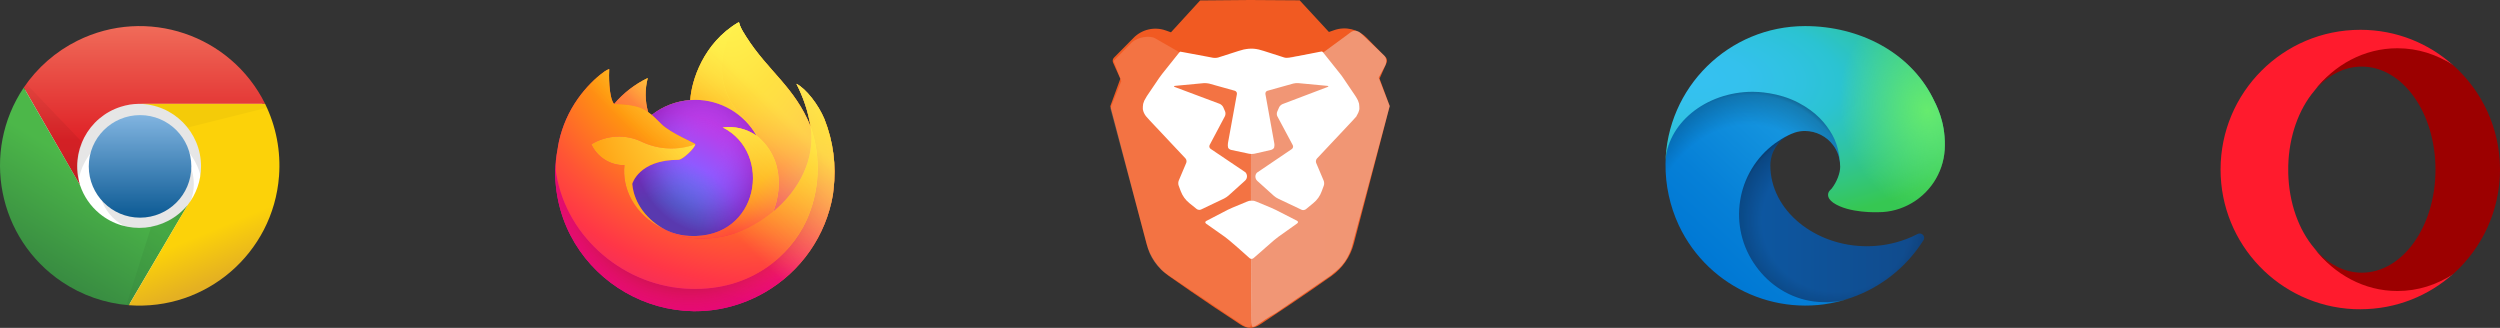 <svg width="671" height="88" viewBox="0 0 671 88" fill="none" xmlns="http://www.w3.org/2000/svg">
<rect x="0" y="0" width="671" height="88" fill="#333333" stroke="none"/>
<path d="M37.59 81.583C57.984 81.583 74.517 65.051 74.517 44.657C74.517 24.263 57.984 7.73 37.59 7.73C17.197 7.73 0.664 24.263 0.664 44.657C0.664 65.051 17.197 81.583 37.59 81.583Z" fill="white"/>
<path d="M61.091 51.371C61.091 38.393 50.57 27.871 37.593 27.871C24.615 27.871 14.094 38.393 14.094 51.371H20.807C20.807 42.1 28.323 34.586 37.592 34.586C46.862 34.586 54.377 42.1 54.377 51.371" fill="black" fill-opacity="0.1"/>
<path d="M39.268 62.112C46.313 62.112 52.024 56.401 52.024 49.356C52.024 42.311 46.313 36.6 39.268 36.6C32.223 36.6 26.512 42.311 26.512 49.356C26.512 56.401 32.223 62.112 39.268 62.112Z" fill="black" fill-opacity="0.1"/>
<path d="M37.592 58.42C45.193 58.42 51.355 52.258 51.355 44.657C51.355 37.056 45.193 30.894 37.592 30.894C29.99 30.894 23.828 37.056 23.828 44.657C23.828 52.258 29.99 58.42 37.592 58.42Z" fill="url(#paint0_linear_775_7642)"/>
<path d="M71.163 27.872C61.922 9.277 39.356 1.696 20.761 10.937C14.963 13.819 10.008 18.149 6.375 23.508L21.482 49.692C18.699 40.85 23.613 31.426 32.455 28.644C34.01 28.154 35.629 27.894 37.259 27.872" fill="url(#paint1_linear_775_7642)"/>
<path d="M6.372 23.508C-5.191 40.756 -0.581 64.11 16.666 75.673C22.003 79.25 28.166 81.4 34.57 81.92L50.347 55.064C44.448 62.214 33.869 63.228 26.719 57.328C24.29 55.325 22.474 52.679 21.478 49.693" fill="url(#paint2_linear_775_7642)"/>
<path d="M34.566 81.92C55.272 83.485 73.326 67.969 74.891 47.263C75.397 40.583 74.107 33.888 71.156 27.873H37.252C46.522 27.915 54.003 35.465 53.959 44.735C53.942 48.485 52.669 52.122 50.344 55.065" fill="url(#paint3_linear_775_7642)"/>
<path d="M6.375 23.509L21.482 49.693C20.363 45.927 20.6 41.888 22.152 38.279L7.046 22.502" fill="url(#paint4_linear_775_7642)"/>
<path d="M34.566 81.92L50.344 55.065C47.855 58.033 44.415 60.049 40.609 60.771L33.895 81.92" fill="url(#paint5_linear_775_7642)"/>
<path d="M71.162 27.872H37.258C39.779 27.883 42.265 28.463 44.531 29.567C46.798 30.672 48.786 32.272 50.349 34.25L71.834 28.879" fill="url(#paint6_linear_775_7642)"/>
<path d="M221.285 31.989C219.653 28.063 216.344 23.825 213.753 22.485C215.601 26.065 216.884 29.909 217.555 33.882L217.562 33.945C213.317 23.361 206.118 19.094 200.239 9.801C199.935 9.328 199.64 8.848 199.354 8.364C199.207 8.11 199.069 7.852 198.941 7.589C198.697 7.116 198.509 6.617 198.38 6.102C198.381 6.078 198.372 6.055 198.356 6.037C198.341 6.019 198.319 6.007 198.295 6.005C198.272 5.998 198.248 5.998 198.225 6.005C198.22 6.005 198.212 6.013 198.206 6.015C198.2 6.017 198.188 6.026 198.179 6.03L198.194 6.005C188.763 11.527 185.563 21.749 185.268 26.862C181.502 27.121 177.901 28.509 174.936 30.845C174.626 30.582 174.303 30.337 173.967 30.11C173.111 27.116 173.075 23.947 173.861 20.933C170.398 22.611 167.321 24.99 164.824 27.918H164.806C163.318 26.032 163.423 19.812 163.508 18.513C163.068 18.69 162.648 18.913 162.254 19.179C160.941 20.116 159.713 21.168 158.585 22.322C157.299 23.626 156.125 25.035 155.075 26.534V26.539V26.533C152.661 29.955 150.949 33.821 150.037 37.909L149.987 38.157C149.849 38.936 149.726 39.718 149.618 40.501C149.618 40.529 149.612 40.556 149.609 40.584C149.281 42.292 149.077 44.022 149 45.76V45.953C149.025 74.858 180.331 92.896 205.351 78.422C210.112 75.667 214.21 71.9 217.355 67.386C220.5 62.873 222.615 57.724 223.55 52.303C223.613 51.819 223.664 51.339 223.72 50.85C224.494 44.458 223.657 37.974 221.285 31.989ZM178.01 61.379C178.186 61.463 178.35 61.554 178.531 61.635L178.557 61.651C178.373 61.563 178.191 61.472 178.01 61.379ZM217.565 33.953V33.917L217.572 33.957L217.565 33.953Z" fill="url(#paint7_linear_775_7642)"/>
<path d="M221.285 31.989C219.653 28.063 216.344 23.825 213.753 22.485C215.601 26.065 216.884 29.909 217.555 33.882V33.917L217.562 33.957C220.456 42.239 220.037 51.318 216.394 59.298C212.09 68.531 201.674 77.995 185.37 77.535C167.753 77.036 152.238 63.964 149.338 46.842C148.81 44.142 149.338 42.773 149.604 40.579C149.241 42.283 149.039 44.017 149 45.759V45.953C149.025 74.858 180.331 92.896 205.351 78.422C210.112 75.667 214.21 71.9 217.355 67.386C220.5 62.873 222.615 57.724 223.55 52.303C223.613 51.818 223.664 51.339 223.72 50.849C224.494 44.458 223.657 37.974 221.285 31.989Z" fill="url(#paint8_radial_775_7642)"/>
<path d="M221.285 31.989C219.653 28.063 216.344 23.825 213.753 22.485C215.601 26.065 216.884 29.909 217.555 33.882V33.917L217.562 33.957C220.456 42.239 220.037 51.318 216.394 59.298C212.09 68.531 201.674 77.995 185.37 77.535C167.753 77.036 152.238 63.964 149.338 46.842C148.81 44.142 149.338 42.773 149.604 40.579C149.241 42.283 149.039 44.017 149 45.759V45.953C149.025 74.858 180.331 92.896 205.351 78.422C210.112 75.667 214.21 71.9 217.355 67.386C220.5 62.873 222.615 57.724 223.55 52.303C223.613 51.818 223.664 51.339 223.72 50.849C224.494 44.458 223.657 37.974 221.285 31.989Z" fill="url(#paint9_radial_775_7642)"/>
<path d="M203.04 36.403C203.122 36.46 203.197 36.517 203.274 36.574C202.331 34.902 201.157 33.37 199.786 32.026C188.117 20.354 196.728 6.719 198.18 6.026L198.195 6.005C188.764 11.527 185.564 21.749 185.27 26.862C185.708 26.832 186.141 26.795 186.589 26.795C189.935 26.802 193.22 27.694 196.11 29.381C199 31.069 201.391 33.491 203.04 36.403Z" fill="url(#paint10_radial_775_7642)"/>
<path d="M186.613 38.734C186.551 39.668 183.251 42.889 182.097 42.889C171.421 42.889 169.688 49.347 169.688 49.347C170.16 54.786 173.95 59.265 178.531 61.635C178.741 61.744 178.953 61.842 179.165 61.937C179.528 62.098 179.896 62.249 180.267 62.389C181.84 62.945 183.486 63.263 185.153 63.331C203.866 64.209 207.492 40.953 193.987 34.205C197.173 33.79 200.399 34.573 203.04 36.403C201.39 33.491 198.999 31.069 196.109 29.381C193.22 27.694 189.935 26.802 186.589 26.795C186.143 26.795 185.707 26.832 185.269 26.863C181.503 27.121 177.902 28.509 174.936 30.845C175.509 31.329 176.155 31.977 177.516 33.318C180.064 35.828 186.598 38.428 186.613 38.734Z" fill="url(#paint11_radial_775_7642)"/>
<path d="M186.613 38.734C186.551 39.668 183.251 42.889 182.097 42.889C171.421 42.889 169.688 49.347 169.688 49.347C170.16 54.786 173.95 59.265 178.531 61.635C178.741 61.744 178.953 61.842 179.165 61.937C179.528 62.098 179.896 62.249 180.267 62.389C181.84 62.945 183.486 63.263 185.153 63.331C203.866 64.209 207.492 40.953 193.987 34.205C197.173 33.79 200.399 34.573 203.04 36.403C201.39 33.491 198.999 31.069 196.109 29.381C193.22 27.694 189.935 26.802 186.589 26.795C186.143 26.795 185.707 26.832 185.269 26.863C181.503 27.121 177.902 28.509 174.936 30.845C175.509 31.329 176.155 31.977 177.516 33.318C180.064 35.828 186.598 38.428 186.613 38.734Z" fill="url(#paint12_radial_775_7642)"/>
<path d="M173.185 29.596C173.446 29.762 173.705 29.934 173.96 30.11C173.104 27.116 173.068 23.946 173.854 20.933C170.391 22.611 167.313 24.989 164.816 27.918C165 27.913 170.446 27.815 173.185 29.596Z" fill="url(#paint13_radial_775_7642)"/>
<path d="M149.342 46.842C152.24 63.964 167.758 77.036 185.374 77.535C201.679 77.996 212.095 68.531 216.398 59.298C220.042 51.318 220.46 42.239 217.566 33.957V33.921C217.566 33.893 217.56 33.877 217.566 33.885L217.573 33.948C218.905 42.645 214.482 51.07 207.567 56.767L207.545 56.816C194.072 67.789 181.178 63.437 178.568 61.66C178.384 61.572 178.202 61.481 178.021 61.388C170.166 57.633 166.921 50.475 167.616 44.337C165.751 44.365 163.919 43.851 162.34 42.858C160.761 41.865 159.504 40.435 158.722 38.743C160.784 37.479 163.135 36.765 165.552 36.668C167.968 36.571 170.369 37.095 172.526 38.189C176.972 40.207 182.032 40.406 186.623 38.743C186.609 38.438 180.074 35.837 177.526 33.328C176.165 31.986 175.519 31.339 174.947 30.854C174.637 30.592 174.314 30.347 173.978 30.12C173.755 29.968 173.504 29.803 173.203 29.605C170.464 27.825 165.018 27.923 164.837 27.927H164.82C163.332 26.041 163.437 19.822 163.522 18.523C163.082 18.7 162.662 18.923 162.268 19.188C160.955 20.126 159.727 21.178 158.599 22.332C157.309 23.632 156.13 25.037 155.074 26.534V26.539V26.532C152.661 29.955 150.948 33.821 150.037 37.909C150.019 37.985 148.684 43.817 149.342 46.842Z" fill="url(#paint14_radial_775_7642)"/>
<path d="M199.786 32.026C201.157 33.372 202.331 34.905 203.274 36.579C203.469 36.724 203.656 36.878 203.837 37.04C212.349 44.887 207.889 55.979 207.557 56.769C214.472 51.071 218.891 42.646 217.563 33.949C213.316 23.361 206.117 19.094 200.238 9.801C199.934 9.328 199.639 8.848 199.353 8.364C199.206 8.11 199.068 7.852 198.94 7.589C198.696 7.116 198.508 6.617 198.38 6.102C198.38 6.078 198.371 6.055 198.355 6.037C198.34 6.019 198.318 6.007 198.294 6.005C198.271 5.998 198.247 5.998 198.224 6.005C198.219 6.005 198.211 6.013 198.205 6.015C198.199 6.017 198.187 6.026 198.178 6.03C196.726 6.719 188.115 20.354 199.786 32.026Z" fill="url(#paint15_radial_775_7642)"/>
<path d="M203.832 37.035C203.652 36.873 203.464 36.719 203.269 36.574C203.193 36.517 203.117 36.46 203.036 36.403C200.395 34.573 197.169 33.79 193.983 34.205C207.487 40.957 203.864 64.209 185.149 63.331C183.482 63.263 181.836 62.945 180.263 62.389C179.892 62.249 179.524 62.099 179.161 61.937C178.949 61.84 178.737 61.744 178.527 61.635L178.553 61.652C181.163 63.433 194.054 67.786 207.531 56.808L207.552 56.759C207.888 55.974 212.349 44.88 203.832 37.035Z" fill="url(#paint16_radial_775_7642)"/>
<path d="M169.687 49.347C169.687 49.347 171.42 42.888 182.097 42.888C183.251 42.888 186.553 39.667 186.612 38.733C182.021 40.397 176.961 40.198 172.515 38.179C170.358 37.085 167.957 36.562 165.541 36.659C163.124 36.756 160.773 37.47 158.711 38.733C159.494 40.426 160.75 41.856 162.329 42.849C163.908 43.842 165.74 44.355 167.605 44.328C166.91 50.467 170.155 57.624 178.011 61.378C178.186 61.462 178.351 61.554 178.531 61.634C173.946 59.265 170.16 54.786 169.687 49.347Z" fill="url(#paint17_radial_775_7642)"/>
<path d="M221.285 31.989C219.653 28.063 216.344 23.825 213.753 22.485C215.601 26.065 216.884 29.909 217.555 33.882L217.562 33.945C213.317 23.361 206.118 19.094 200.239 9.801C199.935 9.328 199.64 8.848 199.354 8.364C199.207 8.11 199.069 7.852 198.941 7.589C198.697 7.116 198.509 6.617 198.38 6.102C198.381 6.078 198.372 6.055 198.356 6.037C198.341 6.019 198.319 6.007 198.295 6.005C198.272 5.998 198.248 5.998 198.225 6.005C198.22 6.005 198.212 6.013 198.206 6.015C198.2 6.017 198.188 6.026 198.179 6.03L198.194 6.005C188.763 11.527 185.563 21.749 185.268 26.862C185.706 26.832 186.14 26.795 186.588 26.795C189.934 26.801 193.219 27.694 196.109 29.381C198.998 31.069 201.39 33.491 203.039 36.402C200.398 34.573 197.172 33.79 193.986 34.204C207.491 40.957 203.868 64.209 185.152 63.331C183.486 63.263 181.839 62.945 180.267 62.389C179.895 62.249 179.527 62.099 179.164 61.937C178.952 61.84 178.74 61.743 178.531 61.635L178.557 61.651C178.373 61.563 178.191 61.472 178.01 61.379C178.186 61.463 178.35 61.554 178.531 61.635C173.946 59.265 170.16 54.786 169.687 49.347C169.687 49.347 171.42 42.888 182.097 42.888C183.25 42.888 186.553 39.667 186.612 38.733C186.598 38.428 180.063 35.827 177.516 33.318C176.154 31.976 175.508 31.33 174.936 30.845C174.626 30.582 174.303 30.337 173.967 30.11C173.111 27.116 173.075 23.947 173.861 20.933C170.398 22.611 167.321 24.99 164.824 27.918H164.806C163.318 26.032 163.423 19.812 163.508 18.513C163.068 18.69 162.648 18.913 162.254 19.179C160.941 20.116 159.713 21.168 158.585 22.322C157.299 23.626 156.125 25.035 155.075 26.534V26.539V26.533C152.661 29.955 150.949 33.821 150.037 37.909L149.987 38.157C149.916 38.487 149.6 40.165 149.554 40.525C149.554 40.497 149.554 40.553 149.554 40.525C149.264 42.257 149.079 44.005 149 45.76V45.953C149.025 74.858 180.331 92.896 205.351 78.422C210.112 75.667 214.21 71.9 217.355 67.386C220.5 62.873 222.615 57.724 223.55 52.303C223.613 51.819 223.664 51.339 223.72 50.85C224.494 44.458 223.657 37.974 221.285 31.989Z" fill="url(#paint18_linear_775_7642)"/>
<path d="M373 28.447L370.275 21.094L372.15 16.875C372.385 16.318 372.268 15.703 371.857 15.264L366.73 10.078C364.475 7.822 361.135 7.031 358.117 8.086L356.682 8.584L348.83 0.088L335.559 0H335.471L322.111 0.117L314.289 8.672L312.883 8.174C309.836 7.09 306.467 7.881 304.211 10.195L298.996 15.469C298.645 15.82 298.557 16.318 298.732 16.758L300.695 21.152L298 28.506L299.758 35.156L307.727 65.42C308.635 68.906 310.744 71.953 313.703 74.062C313.703 74.062 323.371 80.889 332.893 87.07C333.742 87.627 334.621 88.008 335.559 88.008C336.496 88.008 337.375 87.627 338.225 87.07C348.947 80.039 357.414 74.033 357.414 74.033C360.344 71.924 362.453 68.877 363.361 65.391L371.271 35.127L373 28.447Z" fill="#F15A22"/>
<path opacity="0.15" d="M308.107 66.709L298 29.151L300.959 21.797L298.908 16.348L303.801 11.367C305.412 9.932 308.576 9.434 310.041 10.283L317.687 14.678L327.648 16.992L335.412 13.77L336.057 80.479C335.939 90.088 336.555 89.063 329.494 84.522L312.062 72.832C310.187 71.045 308.752 69.024 308.107 66.709Z" fill="url(#paint19_linear_775_7642)"/>
<path opacity="0.4" d="M357.236 73.9L342.412 84.037C338.281 86.293 336.289 88.52 335.967 87.436C335.703 86.586 335.908 84.096 335.82 80.228L335.645 14.984C335.674 14.34 336.113 13.256 336.875 13.373L344.434 15.658L355.332 13.959L362.539 8.656C363.301 8.07 364.414 8.129 365.117 8.803L371.562 14.955C372.148 15.57 372.178 16.771 371.826 17.533L370.039 20.844L372.998 28.49L362.803 66.4C361.221 71.117 358.994 72.348 357.236 73.9Z" fill="url(#paint20_linear_775_7642)"/>
<path d="M337.26 54.141C336.908 53.995 336.527 53.877 336.41 53.877H335.473C335.355 53.877 334.974 53.995 334.623 54.141L330.814 55.723C330.463 55.87 329.877 56.133 329.525 56.309L323.783 59.297C323.431 59.473 323.402 59.795 323.724 60.03L328.793 63.604C329.115 63.838 329.613 64.219 329.906 64.483L332.162 66.416C332.455 66.68 332.924 67.09 333.217 67.354L335.385 69.288C335.678 69.551 336.146 69.551 336.439 69.288L338.666 67.354C338.959 67.09 339.428 66.68 339.721 66.416L341.976 64.454C342.269 64.19 342.767 63.809 343.09 63.575L348.158 59.971C348.48 59.737 348.451 59.415 348.099 59.239L342.357 56.309C342.006 56.133 341.42 55.87 341.068 55.723L337.26 54.141Z" fill="white"/>
<path d="M364.742 29.753C364.859 29.372 364.859 29.226 364.859 29.226C364.859 28.845 364.83 28.201 364.771 27.82L364.478 26.97C364.303 26.619 364.01 26.062 363.775 25.74L360.465 20.847C360.26 20.525 359.879 20.027 359.615 19.704L355.338 14.343C355.103 14.05 354.869 13.787 354.84 13.816H354.781C354.781 13.816 354.459 13.874 354.078 13.933L347.545 15.222C347.164 15.31 346.549 15.427 346.168 15.486L346.051 15.515C345.67 15.574 345.055 15.544 344.674 15.427L339.195 13.669C338.814 13.552 338.199 13.376 337.848 13.288C337.848 13.288 336.734 13.025 335.826 13.054C334.918 13.054 333.805 13.288 333.805 13.288C333.424 13.376 332.809 13.552 332.457 13.669L326.978 15.427C326.598 15.544 325.982 15.574 325.602 15.515L325.484 15.486C325.103 15.427 324.488 15.281 324.107 15.222L317.516 13.992C317.135 13.904 316.812 13.874 316.812 13.874H316.754C316.725 13.874 316.49 14.109 316.256 14.402L311.978 19.763C311.744 20.056 311.363 20.583 311.129 20.906L307.818 25.798C307.613 26.12 307.291 26.677 307.115 27.029L306.822 27.878C306.764 28.259 306.705 28.904 306.734 29.285C306.734 29.285 306.734 29.402 306.852 29.812C307.057 30.515 307.555 31.16 307.555 31.16C307.789 31.453 308.228 31.951 308.492 32.214L318.189 42.527C318.453 42.82 318.541 43.347 318.395 43.699L316.373 48.474C316.227 48.825 316.197 49.411 316.344 49.792L316.9 51.286C317.369 52.546 318.16 53.66 319.215 54.509L321.178 56.091C321.471 56.325 321.998 56.413 322.35 56.238L328.561 53.279C328.912 53.103 329.439 52.751 329.732 52.488L334.186 48.474C334.83 47.888 334.859 46.892 334.273 46.247L324.928 39.949C324.605 39.743 324.488 39.275 324.664 38.923L328.766 31.189C328.941 30.837 328.971 30.281 328.824 29.929L328.326 28.787C328.18 28.435 327.74 28.025 327.389 27.878L315.348 23.366C314.996 23.22 314.996 23.074 315.377 23.044L323.141 22.312C323.521 22.282 324.137 22.341 324.518 22.429L331.432 24.363C331.812 24.48 332.047 24.861 331.988 25.241L329.586 38.396C329.527 38.777 329.527 39.304 329.615 39.597C329.703 39.89 330.084 40.154 330.465 40.242L335.27 41.267C335.65 41.355 336.266 41.355 336.646 41.267L341.129 40.242C341.51 40.154 341.891 39.861 341.978 39.597C342.066 39.333 342.096 38.777 342.008 38.396L339.635 25.241C339.576 24.861 339.811 24.451 340.191 24.363L347.105 22.429C347.486 22.312 348.102 22.282 348.482 22.312L356.246 23.044C356.627 23.074 356.656 23.22 356.275 23.366L344.234 27.937C343.883 28.083 343.443 28.464 343.297 28.845L342.799 29.988C342.652 30.339 342.652 30.925 342.857 31.247L346.988 38.982C347.164 39.333 347.047 39.773 346.725 40.007L337.379 46.335C336.764 46.95 336.822 47.976 337.467 48.562L341.92 52.575C342.213 52.839 342.74 53.191 343.092 53.337L349.332 56.296C349.684 56.472 350.211 56.384 350.504 56.15L352.467 54.538C353.521 53.689 354.312 52.575 354.752 51.316L355.309 49.822C355.455 49.47 355.426 48.855 355.279 48.503L353.258 43.728C353.111 43.376 353.199 42.849 353.463 42.556L363.16 32.243C363.424 31.951 363.834 31.482 364.098 31.189C364.039 31.101 364.566 30.456 364.742 29.753Z" fill="white"/>
<path d="M514.672 62.809C513.676 63.336 512.651 63.805 511.596 64.186C508.227 65.445 504.682 66.09 501.079 66.09C487.222 66.09 475.152 56.569 475.152 44.323C475.181 40.983 477.027 37.907 479.957 36.325C467.418 36.853 464.195 49.919 464.195 57.565C464.195 79.215 484.146 81.412 488.452 81.412C490.767 81.412 494.253 80.738 496.362 80.064L496.743 79.947C504.829 77.164 511.684 71.715 516.254 64.479C516.606 63.922 516.43 63.219 515.903 62.867C515.522 62.633 515.053 62.604 514.672 62.809Z" fill="url(#paint21_linear_775_7642)"/>
<path opacity="0.35" d="M514.672 62.809C513.676 63.336 512.651 63.805 511.596 64.186C508.227 65.445 504.682 66.09 501.079 66.09C487.222 66.09 475.152 56.569 475.152 44.323C475.181 40.983 477.027 37.907 479.957 36.325C467.418 36.853 464.195 49.919 464.195 57.565C464.195 79.215 484.146 81.412 488.452 81.412C490.767 81.412 494.253 80.738 496.362 80.064L496.743 79.947C504.829 77.164 511.684 71.715 516.254 64.479C516.606 63.922 516.43 63.219 515.903 62.867C515.522 62.633 515.053 62.604 514.672 62.809Z" fill="url(#paint22_radial_775_7642)"/>
<path d="M477.966 77.721C475.359 76.109 473.103 73.971 471.316 71.48C463.611 60.934 465.925 46.139 476.472 38.435C477.585 37.644 478.728 36.911 479.958 36.325C480.866 35.886 482.419 35.124 484.499 35.153C487.458 35.183 490.241 36.589 492.028 38.962C493.2 40.544 493.874 42.448 493.903 44.44C493.903 44.382 501.08 21.121 470.466 21.121C457.605 21.121 447.029 33.337 447.029 44.03C446.971 49.684 448.201 55.309 450.574 60.436C458.66 77.662 478.347 86.099 496.393 80.093C490.212 82.027 483.474 81.177 477.966 77.721Z" fill="url(#paint23_linear_775_7642)"/>
<path opacity="0.41" d="M477.966 77.721C475.359 76.109 473.103 73.971 471.316 71.48C463.611 60.934 465.925 46.139 476.472 38.435C477.585 37.644 478.728 36.911 479.958 36.325C480.866 35.886 482.419 35.124 484.499 35.153C487.458 35.183 490.241 36.589 492.028 38.962C493.2 40.544 493.874 42.448 493.903 44.44C493.903 44.382 501.08 21.121 470.466 21.121C457.605 21.121 447.029 33.337 447.029 44.03C446.971 49.684 448.201 55.309 450.574 60.436C458.66 77.662 478.347 86.099 496.393 80.093C490.212 82.027 483.474 81.177 477.966 77.721Z" fill="url(#paint24_radial_775_7642)"/>
<path d="M491.618 50.622C491.383 50.915 490.651 51.354 490.651 52.292C490.651 53.053 491.149 53.786 492.028 54.401C496.247 57.331 504.186 56.95 504.215 56.95C507.35 56.95 510.396 56.1 513.092 54.518C518.599 51.295 521.998 45.407 521.998 39.02C522.086 32.458 519.654 28.093 518.687 26.16C512.476 14.002 499.059 7 484.499 7C463.992 7 447.293 23.464 447 43.971C447.146 33.279 457.781 24.636 470.437 24.636C471.462 24.636 477.321 24.724 482.741 27.595C487.516 30.114 490.036 33.132 491.764 36.15C493.581 39.284 493.903 43.21 493.903 44.792C493.903 46.344 493.112 48.688 491.618 50.622Z" fill="url(#paint25_radial_775_7642)"/>
<path d="M491.618 50.622C491.383 50.915 490.651 51.354 490.651 52.292C490.651 53.053 491.149 53.786 492.028 54.401C496.247 57.331 504.186 56.95 504.215 56.95C507.35 56.95 510.396 56.1 513.092 54.518C518.599 51.295 521.998 45.407 521.998 39.02C522.086 32.458 519.654 28.093 518.687 26.16C512.476 14.002 499.059 7 484.499 7C463.992 7 447.293 23.464 447 43.971C447.146 33.279 457.781 24.636 470.437 24.636C471.462 24.636 477.321 24.724 482.741 27.595C487.516 30.114 490.036 33.132 491.764 36.15C493.581 39.284 493.903 43.21 493.903 44.792C493.903 46.344 493.112 48.688 491.618 50.622Z" fill="url(#paint26_radial_775_7642)"/>
<path d="M621.166 66.623C617.006 61.731 614.34 54.494 614.164 46.379V44.621C614.34 36.506 617.035 29.27 621.166 24.377C626.557 17.404 634.467 14.27 643.403 14.27C648.91 14.27 654.096 14.65 658.491 17.58C651.899 11.633 643.198 8.029 633.647 8H633.5C612.787 8 596 24.787 596 45.5C596 65.598 611.82 82.034 631.713 82.971C632.299 83.001 632.914 83.001 633.5 83.001C643.11 83.001 651.869 79.397 658.491 73.45C654.096 76.379 649.203 76.496 643.696 76.496C634.789 76.526 626.528 73.625 621.166 66.623Z" fill="url(#paint27_linear_775_7642)"/>
<path d="M621.164 24.377C624.592 20.305 629.045 17.873 633.908 17.873C644.836 17.873 653.684 30.236 653.684 45.529C653.684 60.823 644.836 73.186 633.908 73.186C629.045 73.186 624.621 70.725 621.164 66.682C626.555 73.655 634.553 78.108 643.459 78.108C648.938 78.108 654.094 76.438 658.489 73.508C666.164 66.594 670.998 56.604 670.998 45.5C670.998 34.397 666.164 24.406 658.489 17.551C654.094 14.621 648.967 12.951 643.459 12.951C634.524 12.951 626.525 17.375 621.164 24.377Z" fill="url(#paint28_linear_775_7642)"/>
<defs>
<linearGradient id="paint0_linear_775_7642" x1="37.599" y1="30.872" x2="37.599" y2="58.422" gradientUnits="userSpaceOnUse">
<stop stop-color="#81B4E0"/>
<stop offset="1" stop-color="#0C5A94"/>
</linearGradient>
<linearGradient id="paint1_linear_775_7642" x1="38.769" y1="7.059" x2="38.769" y2="37.607" gradientUnits="userSpaceOnUse">
<stop stop-color="#F06B59"/>
<stop offset="1" stop-color="#DF2227"/>
</linearGradient>
<linearGradient id="paint2_linear_775_7642" x1="9.149" y1="71.381" x2="24.59" y2="45.869" gradientUnits="userSpaceOnUse">
<stop stop-color="#388B41"/>
<stop offset="1" stop-color="#4CB749"/>
</linearGradient>
<linearGradient id="paint3_linear_775_7642" x1="60.874" y1="74.095" x2="44.425" y2="34.484" gradientUnits="userSpaceOnUse">
<stop stop-color="#E4B022"/>
<stop offset="0.3" stop-color="#FCD209"/>
</linearGradient>
<linearGradient id="paint4_linear_775_7642" x1="14.264" y1="48.686" x2="14.264" y2="21.831" gradientUnits="userSpaceOnUse">
<stop stop-opacity="0.15"/>
<stop offset="0.3" stop-opacity="0.06"/>
<stop offset="1" stop-opacity="0.03"/>
</linearGradient>
<linearGradient id="paint5_linear_775_7642" x1="51.325" y1="57.358" x2="32.862" y2="76.156" gradientUnits="userSpaceOnUse">
<stop stop-opacity="0.15"/>
<stop offset="0.3" stop-opacity="0.06"/>
<stop offset="1" stop-opacity="0.03"/>
</linearGradient>
<linearGradient id="paint6_linear_775_7642" x1="51.063" y1="62.768" x2="53.749" y2="36.247" gradientUnits="userSpaceOnUse">
<stop stop-opacity="0.15"/>
<stop offset="0.3" stop-opacity="0.06"/>
<stop offset="1" stop-opacity="0.03"/>
</linearGradient>
<linearGradient id="paint7_linear_775_7642" x1="216.315" y1="18.002" x2="153.986" y2="78.137" gradientUnits="userSpaceOnUse">
<stop offset="0.048" stop-color="#FFF44F"/>
<stop offset="0.111" stop-color="#FFE847"/>
<stop offset="0.225" stop-color="#FFC830"/>
<stop offset="0.368" stop-color="#FF980E"/>
<stop offset="0.401" stop-color="#FF8B16"/>
<stop offset="0.462" stop-color="#FF672A"/>
<stop offset="0.534" stop-color="#FF3647"/>
<stop offset="0.705" stop-color="#E31587"/>
</linearGradient>
<radialGradient id="paint8_radial_775_7642" cx="0" cy="0" r="1" gradientUnits="userSpaceOnUse" gradientTransform="translate(213.436 14.598) scale(78.273 78.273)">
<stop offset="0.129" stop-color="#FFBD4F"/>
<stop offset="0.186" stop-color="#FFAC31"/>
<stop offset="0.247" stop-color="#FF9D17"/>
<stop offset="0.283" stop-color="#FF980E"/>
<stop offset="0.403" stop-color="#FF563B"/>
<stop offset="0.467" stop-color="#FF3750"/>
<stop offset="0.71" stop-color="#F5156C"/>
<stop offset="0.782" stop-color="#EB0878"/>
<stop offset="0.86" stop-color="#E50080"/>
</radialGradient>
<radialGradient id="paint9_radial_775_7642" cx="0" cy="0" r="1" gradientUnits="userSpaceOnUse" gradientTransform="translate(184.835 46.599) scale(78.273 78.273)">
<stop offset="0.3" stop-color="#960E18"/>
<stop offset="0.351" stop-color="#B11927" stop-opacity="0.74"/>
<stop offset="0.435" stop-color="#DB293D" stop-opacity="0.343"/>
<stop offset="0.497" stop-color="#F5334B" stop-opacity="0.094"/>
<stop offset="0.53" stop-color="#FF3750" stop-opacity="0"/>
</radialGradient>
<radialGradient id="paint10_radial_775_7642" cx="0" cy="0" r="1" gradientUnits="userSpaceOnUse" gradientTransform="translate(194.273 -3.164) scale(56.705 56.705)">
<stop offset="0.132" stop-color="#FFF44F"/>
<stop offset="0.252" stop-color="#FFDC3E"/>
<stop offset="0.506" stop-color="#FF9D12"/>
<stop offset="0.526" stop-color="#FF980E"/>
</radialGradient>
<radialGradient id="paint11_radial_775_7642" cx="0" cy="0" r="1" gradientUnits="userSpaceOnUse" gradientTransform="translate(176.178 67.045) scale(37.269 37.269)">
<stop offset="0.353" stop-color="#3A8EE6"/>
<stop offset="0.472" stop-color="#5C79F0"/>
<stop offset="0.669" stop-color="#9059FF"/>
<stop offset="1" stop-color="#C139E6"/>
</radialGradient>
<radialGradient id="paint12_radial_775_7642" cx="0" cy="0" r="1" gradientUnits="userSpaceOnUse" gradientTransform="translate(189.124 40.185) rotate(-13.591) scale(19.76 23.134)">
<stop offset="0.206" stop-color="#9059FF" stop-opacity="0"/>
<stop offset="0.278" stop-color="#8C4FF3" stop-opacity="0.064"/>
<stop offset="0.747" stop-color="#7716A8" stop-opacity="0.45"/>
<stop offset="0.975" stop-color="#6E008B" stop-opacity="0.6"/>
</radialGradient>
<radialGradient id="paint13_radial_775_7642" cx="0" cy="0" r="1" gradientUnits="userSpaceOnUse" gradientTransform="translate(183.846 11.396) scale(26.811 26.811)">
<stop stop-color="#FFE226"/>
<stop offset="0.121" stop-color="#FFDB27"/>
<stop offset="0.295" stop-color="#FFC82A"/>
<stop offset="0.502" stop-color="#FFA930"/>
<stop offset="0.732" stop-color="#FF7E37"/>
<stop offset="0.792" stop-color="#FF7139"/>
</radialGradient>
<radialGradient id="paint14_radial_775_7642" cx="0" cy="0" r="1" gradientUnits="userSpaceOnUse" gradientTransform="translate(204.92 -5.61) scale(114.392 114.392)">
<stop offset="0.113" stop-color="#FFF44F"/>
<stop offset="0.456" stop-color="#FF980E"/>
<stop offset="0.622" stop-color="#FF5634"/>
<stop offset="0.716" stop-color="#FF3647"/>
<stop offset="0.904" stop-color="#E31587"/>
</radialGradient>
<radialGradient id="paint15_radial_775_7642" cx="0" cy="0" r="1" gradientUnits="userSpaceOnUse" gradientTransform="translate(195.297 0.749) rotate(83.976) scale(83.841 55.024)">
<stop stop-color="#FFF44F"/>
<stop offset="0.06" stop-color="#FFE847"/>
<stop offset="0.168" stop-color="#FFC830"/>
<stop offset="0.304" stop-color="#FF980E"/>
<stop offset="0.356" stop-color="#FF8B16"/>
<stop offset="0.455" stop-color="#FF672A"/>
<stop offset="0.57" stop-color="#FF3647"/>
<stop offset="0.737" stop-color="#E31587"/>
</radialGradient>
<radialGradient id="paint16_radial_775_7642" cx="0" cy="0" r="1" gradientUnits="userSpaceOnUse" gradientTransform="translate(183.215 21.327) scale(71.417)">
<stop offset="0.137" stop-color="#FFF44F"/>
<stop offset="0.48" stop-color="#FF980E"/>
<stop offset="0.592" stop-color="#FF5634"/>
<stop offset="0.655" stop-color="#FF3647"/>
<stop offset="0.904" stop-color="#E31587"/>
</radialGradient>
<radialGradient id="paint17_radial_775_7642" cx="0" cy="0" r="1" gradientUnits="userSpaceOnUse" gradientTransform="translate(202.067 25.507) scale(78.165 78.165)">
<stop offset="0.094" stop-color="#FFF44F"/>
<stop offset="0.231" stop-color="#FFE141"/>
<stop offset="0.509" stop-color="#FFAF1E"/>
<stop offset="0.626" stop-color="#FF980E"/>
</radialGradient>
<linearGradient id="paint18_linear_775_7642" x1="215.566" y1="17.68" x2="162.531" y2="70.715" gradientUnits="userSpaceOnUse">
<stop offset="0.167" stop-color="#FFF44F" stop-opacity="0.8"/>
<stop offset="0.266" stop-color="#FFF44F" stop-opacity="0.634"/>
<stop offset="0.489" stop-color="#FFF44F" stop-opacity="0.217"/>
<stop offset="0.6" stop-color="#FFF44F" stop-opacity="0"/>
</linearGradient>
<linearGradient id="paint19_linear_775_7642" x1="298" y1="3911.28" x2="4107.36" y2="3911.28" gradientUnits="userSpaceOnUse">
<stop stop-color="white"/>
<stop offset="0.141" stop-color="white" stop-opacity="0.958"/>
<stop offset="1" stop-color="white" stop-opacity="0.7"/>
</linearGradient>
<linearGradient id="paint20_linear_775_7642" x1="334.188" y1="3980.04" x2="4071" y2="3980.04" gradientUnits="userSpaceOnUse">
<stop stop-color="#F1F1F2"/>
<stop offset="0.092" stop-color="#E4E5E6"/>
<stop offset="0.236" stop-color="#D9DADB"/>
<stop offset="0.438" stop-color="#D2D4D5"/>
<stop offset="1" stop-color="#D0D2D3"/>
</linearGradient>
<linearGradient id="paint21_linear_775_7642" x1="464.196" y1="58.86" x2="516.426" y2="58.86" gradientUnits="userSpaceOnUse">
<stop stop-color="#0C59A4"/>
<stop offset="1" stop-color="#114A8B"/>
</linearGradient>
<radialGradient id="paint22_radial_775_7642" cx="0" cy="0" r="1" gradientUnits="userSpaceOnUse" gradientTransform="translate(493.049 59.275) scale(27.94 26.54)">
<stop offset="0.72" stop-opacity="0"/>
<stop offset="0.95" stop-opacity="0.53"/>
<stop offset="1"/>
</radialGradient>
<linearGradient id="paint23_linear_775_7642" x1="491.756" y1="36.222" x2="459.128" y2="71.761" gradientUnits="userSpaceOnUse">
<stop stop-color="#1B9DE2"/>
<stop offset="0.16" stop-color="#1595DF"/>
<stop offset="0.67" stop-color="#0680D7"/>
<stop offset="1" stop-color="#0078D4"/>
</linearGradient>
<radialGradient id="paint24_radial_775_7642" cx="0" cy="0" r="1" gradientUnits="userSpaceOnUse" gradientTransform="translate(467.686 65.302) rotate(-81.383) scale(42.01 33.946)">
<stop offset="0.76" stop-opacity="0"/>
<stop offset="0.95" stop-opacity="0.5"/>
<stop offset="1"/>
</radialGradient>
<radialGradient id="paint25_radial_775_7642" cx="0" cy="0" r="1" gradientUnits="userSpaceOnUse" gradientTransform="translate(454.573 20.884) rotate(92.291) scale(59.339 126.4)">
<stop stop-color="#35C1F1"/>
<stop offset="0.11" stop-color="#34C1ED"/>
<stop offset="0.23" stop-color="#2FC2DF"/>
<stop offset="0.31" stop-color="#2BC3D2"/>
<stop offset="0.67" stop-color="#36C752"/>
</radialGradient>
<radialGradient id="paint26_radial_775_7642" cx="0" cy="0" r="1" gradientUnits="userSpaceOnUse" gradientTransform="translate(517.328 29.677) rotate(73.737) scale(28.511 23.19)">
<stop stop-color="#66EB6E"/>
<stop offset="1" stop-color="#66EB6E" stop-opacity="0"/>
</radialGradient>
<linearGradient id="paint27_linear_775_7642" x1="3720.72" y1="130.251" x2="3720.72" y2="7398.92" gradientUnits="userSpaceOnUse">
<stop offset="0.3" stop-color="#FF1B2D"/>
<stop offset="0.438" stop-color="#FA1A2C"/>
<stop offset="0.594" stop-color="#ED1528"/>
<stop offset="0.758" stop-color="#D60E21"/>
<stop offset="0.927" stop-color="#B70519"/>
<stop offset="1" stop-color="#A70014"/>
</linearGradient>
<linearGradient id="paint28_linear_775_7642" x1="3112.38" y1="68.53" x2="3112.38" y2="6497.28" gradientUnits="userSpaceOnUse">
<stop stop-color="#9C0000"/>
<stop offset="0.7" stop-color="#FF4B4B"/>
</linearGradient>
</defs>
</svg>
